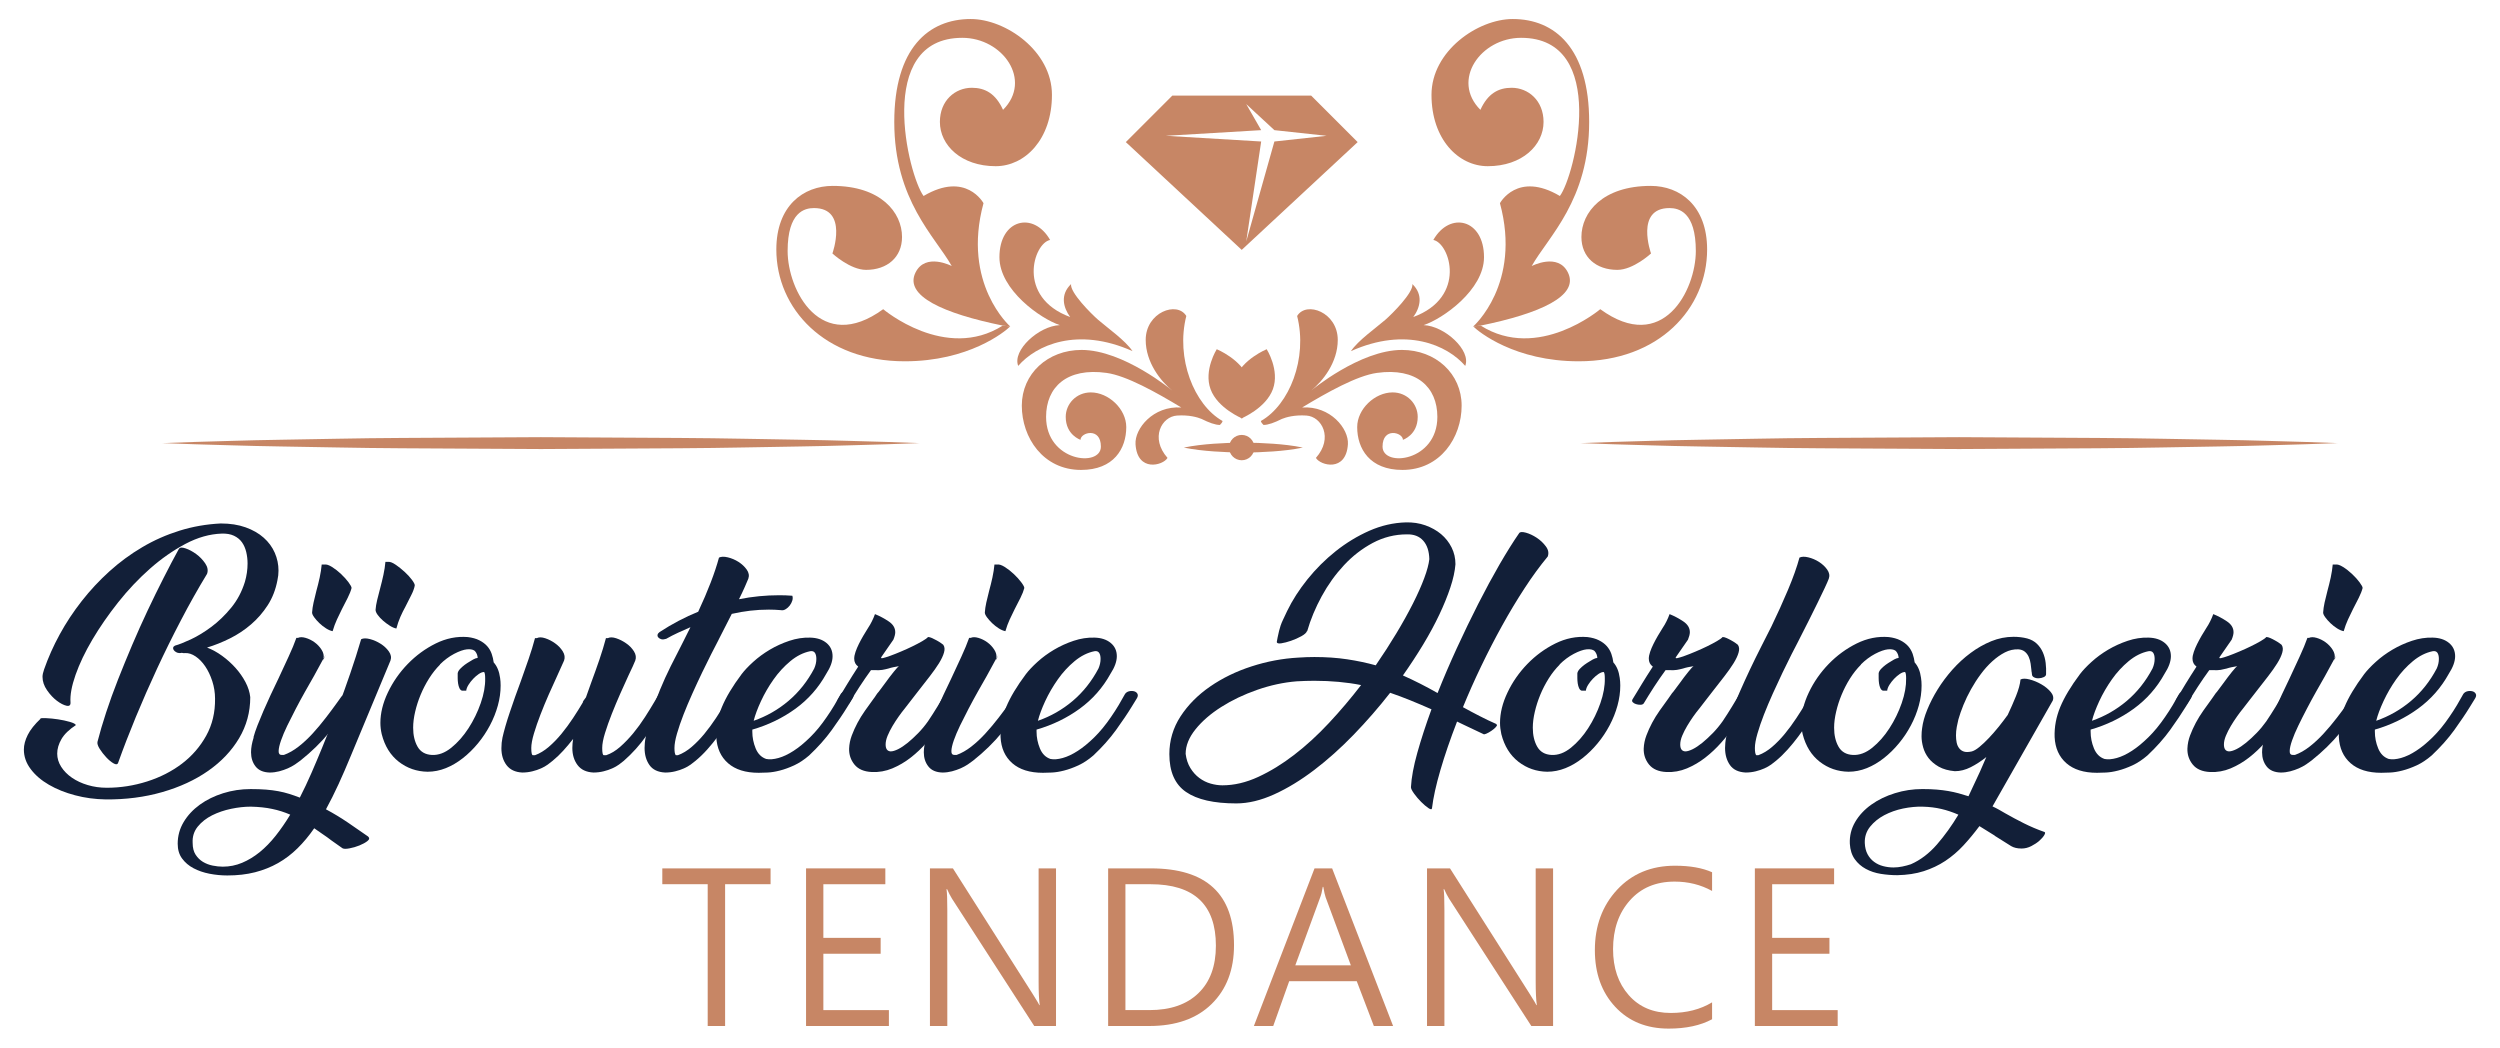 <?xml version="1.0" encoding="utf-8"?>
<!-- Generator: Adobe Illustrator 16.0.0, SVG Export Plug-In . SVG Version: 6.00 Build 0)  -->
<!DOCTYPE svg PUBLIC "-//W3C//DTD SVG 1.1//EN" "http://www.w3.org/Graphics/SVG/1.1/DTD/svg11.dtd">
<svg version="1.1" id="Calque_1" xmlns="http://www.w3.org/2000/svg" xmlns:xlink="http://www.w3.org/1999/xlink" x="0px" y="0px"
	 width="210px" height="88px" viewBox="0 0 210 88" enable-background="new 0 0 210 88" xml:space="preserve">
<g>
	<g>
		<g>
			<path fill="#121F38" d="M18.064,58.687c0-0.506-0.079-0.999-0.235-1.479c-0.157-0.476-0.355-0.89-0.594-1.241
				c-0.239-0.351-0.508-0.626-0.807-0.829c-0.298-0.2-0.59-0.295-0.873-0.28c-0.075,0.015-0.172,0.007-0.292-0.022
				c-0.045,0.015-0.104,0.022-0.179,0.022c-0.104,0-0.202-0.027-0.291-0.079c-0.09-0.05-0.157-0.112-0.202-0.18
				c-0.045-0.065-0.06-0.133-0.045-0.2c0.014-0.067,0.067-0.124,0.157-0.168c0.328-0.09,0.773-0.266,1.333-0.526
				c0.56-0.264,1.135-0.612,1.724-1.052c0.59-0.441,1.143-0.975,1.658-1.602c0.516-0.628,0.899-1.353,1.154-2.174
				c0.074-0.255,0.131-0.511,0.168-0.772c0.038-0.261,0.056-0.519,0.056-0.772c0-0.33-0.038-0.649-0.112-0.964
				c-0.075-0.313-0.195-0.586-0.358-0.816c-0.165-0.233-0.389-0.415-0.673-0.551c-0.283-0.134-0.626-0.193-1.03-0.179
				c-1.001,0.033-2.016,0.318-3.046,0.863c-1.03,0.546-2.023,1.24-2.979,2.083c-0.956,0.844-1.848,1.789-2.677,2.833
				c-0.828,1.047-1.548,2.088-2.161,3.124c-0.613,1.037-1.083,2.025-1.412,2.958c-0.328,0.933-0.47,1.706-0.425,2.318
				c0.015,0.237-0.098,0.332-0.336,0.28c-0.238-0.053-0.508-0.191-0.806-0.415c-0.299-0.226-0.575-0.517-0.828-0.885
				c-0.254-0.366-0.382-0.741-0.382-1.131c0-0.164,0.046-0.374,0.135-0.628c0.344-0.983,0.78-1.964,1.311-2.934
				c0.529-0.97,1.146-1.904,1.849-2.8c0.701-0.896,1.478-1.729,2.328-2.498c0.852-0.769,1.77-1.445,2.756-2.026
				c0.985-0.583,2.031-1.045,3.135-1.389c1.105-0.345,2.255-0.545,3.45-0.604h0.022c0.775,0,1.467,0.108,2.071,0.324
				c0.605,0.216,1.112,0.506,1.524,0.873c0.41,0.364,0.72,0.786,0.929,1.265c0.209,0.477,0.313,0.978,0.313,1.498
				c0,0.134-0.008,0.268-0.022,0.401c-0.016,0.135-0.038,0.271-0.067,0.404c-0.15,0.792-0.422,1.491-0.818,2.104
				c-0.395,0.612-0.862,1.148-1.399,1.609c-0.538,0.464-1.128,0.855-1.77,1.175c-0.643,0.32-1.284,0.578-1.926,0.771
				c0.433,0.164,0.855,0.396,1.266,0.695c0.41,0.297,0.784,0.634,1.12,1.006c0.336,0.374,0.616,0.774,0.841,1.198
				c0.223,0.425,0.358,0.847,0.403,1.265c0,1.253-0.314,2.403-0.941,3.458c-0.627,1.052-1.489,1.961-2.587,2.729
				c-1.097,0.769-2.385,1.364-3.864,1.79c-1.478,0.424-3.061,0.63-4.748,0.615c-0.896-0.015-1.755-0.128-2.576-0.348
				c-0.822-0.216-1.554-0.511-2.195-0.883C3.468,65.55,2.956,65.108,2.576,64.6c-0.381-0.506-0.571-1.052-0.571-1.634
				c0-0.388,0.108-0.8,0.325-1.233c0.216-0.432,0.579-0.888,1.085-1.366H3.371c0.029-0.042,0.198-0.058,0.504-0.042
				c0.306,0.012,0.639,0.046,0.997,0.099c0.358,0.055,0.691,0.124,0.997,0.214c0.307,0.089,0.474,0.179,0.504,0.27
				c-0.568,0.372-0.971,0.765-1.209,1.174c-0.239,0.412-0.358,0.818-0.358,1.223c0,0.387,0.111,0.756,0.335,1.108
				c0.224,0.35,0.526,0.657,0.907,0.918c0.38,0.26,0.821,0.466,1.321,0.614c0.5,0.15,1.034,0.226,1.602,0.226
				c1.15,0,2.277-0.176,3.382-0.527c1.104-0.35,2.083-0.851,2.934-1.498c0.851-0.649,1.531-1.436,2.038-2.354
				C17.833,60.872,18.079,59.838,18.064,58.687z M15.063,46.077c0.06-0.104,0.235-0.108,0.526-0.012
				c0.291,0.097,0.585,0.255,0.884,0.471c0.298,0.216,0.552,0.479,0.762,0.784c0.209,0.308,0.261,0.603,0.157,0.886
				c-0.761,1.253-1.494,2.552-2.194,3.898c-0.703,1.342-1.371,2.696-2.005,4.063c-0.634,1.366-1.228,2.718-1.781,4.055
				c-0.553,1.338-1.053,2.632-1.501,3.887c-0.06,0.119-0.187,0.124-0.38,0.01c-0.194-0.111-0.396-0.279-0.605-0.503
				c-0.209-0.224-0.393-0.459-0.549-0.705c-0.156-0.247-0.22-0.443-0.189-0.595c0.193-0.762,0.437-1.585,0.728-2.473
				c0.292-0.891,0.623-1.809,0.996-2.756c0.374-0.95,0.769-1.914,1.188-2.902c0.418-0.983,0.852-1.951,1.299-2.898
				c0.448-0.95,0.896-1.863,1.344-2.743c0.448-0.884,0.88-1.704,1.299-2.466H15.063z"/>
			<path fill="#121F38" d="M25.03,53.581c0.165-0.075,0.377-0.075,0.638,0c0.262,0.075,0.511,0.197,0.75,0.368
				c0.239,0.172,0.437,0.382,0.593,0.628c0.157,0.248,0.213,0.488,0.168,0.729l-0.806,1.479c-0.224,0.387-0.47,0.821-0.74,1.3
				c-0.268,0.477-0.53,0.958-0.783,1.444c-0.254,0.485-0.493,0.959-0.717,1.42c-0.224,0.465-0.4,0.879-0.526,1.245
				c-0.127,0.364-0.194,0.66-0.202,0.884c-0.008,0.226,0.078,0.338,0.258,0.338h0.179c0.417-0.15,0.833-0.386,1.244-0.707
				c0.41-0.32,0.806-0.69,1.188-1.108c0.38-0.418,0.746-0.854,1.096-1.311c0.352-0.454,0.676-0.893,0.975-1.31l0.336-0.471
				c0.06-0.075,0.156-0.117,0.291-0.122c0.134-0.007,0.258,0.005,0.37,0.043c0.112,0.039,0.197,0.099,0.256,0.181
				c0.061,0.081,0.046,0.174-0.044,0.28h0.023c-0.598,0.925-1.24,1.806-1.927,2.642c-0.687,0.835-1.493,1.624-2.419,2.358
				c-0.119,0.091-0.268,0.198-0.447,0.32c-0.179,0.121-0.381,0.229-0.605,0.329c-0.224,0.097-0.466,0.182-0.729,0.251
				c-0.261,0.067-0.526,0.102-0.795,0.102c-0.537-0.015-0.933-0.187-1.188-0.514c-0.253-0.322-0.38-0.722-0.38-1.19
				c0-0.372,0.075-0.789,0.224-1.252H21.29c0.075-0.283,0.187-0.616,0.336-0.998c0.149-0.382,0.317-0.786,0.503-1.22
				c0.187-0.432,0.388-0.881,0.605-1.345c0.217-0.463,0.437-0.925,0.661-1.388c0.298-0.644,0.582-1.256,0.851-1.836
				c0.27-0.583,0.486-1.106,0.65-1.569H25.03z M27.248,47.422c0.164-0.03,0.377,0.037,0.639,0.201
				c0.26,0.163,0.515,0.361,0.761,0.595c0.247,0.231,0.455,0.461,0.626,0.692c0.172,0.232,0.258,0.392,0.258,0.483
				c-0.06,0.238-0.168,0.513-0.326,0.828c-0.156,0.313-0.317,0.627-0.481,0.94c-0.149,0.297-0.291,0.593-0.425,0.885
				c-0.135,0.291-0.254,0.615-0.359,0.973c-0.165-0.03-0.347-0.106-0.548-0.232c-0.202-0.127-0.388-0.273-0.56-0.438
				c-0.172-0.166-0.318-0.329-0.437-0.493c-0.12-0.164-0.18-0.297-0.18-0.401c0.015-0.256,0.057-0.537,0.124-0.842
				c0.067-0.307,0.146-0.632,0.235-0.975c0.105-0.374,0.198-0.752,0.28-1.13c0.082-0.383,0.138-0.742,0.168-1.087H27.248z
				 M27.135,55.485l0.044-0.156c0.12-0.212,0.184-0.325,0.19-0.348C27.378,54.959,27.3,55.125,27.135,55.485z"/>
			<path fill="#121F38" d="M29.464,63.504c-0.343,0.836-0.687,1.626-1.03,2.374c-0.344,0.746-0.694,1.447-1.053,2.104
				c0.642,0.343,1.254,0.715,1.837,1.109c0.582,0.396,1.15,0.788,1.702,1.176c0.134,0.121,0.116,0.247-0.056,0.382
				c-0.172,0.133-0.396,0.258-0.672,0.369c-0.276,0.112-0.556,0.193-0.84,0.245c-0.283,0.053-0.478,0.05-0.582-0.01l-0.919-0.649
				c-0.253-0.196-0.503-0.375-0.75-0.539c-0.247-0.163-0.481-0.327-0.706-0.491c-0.433,0.626-0.9,1.187-1.4,1.68
				c-0.5,0.494-1.045,0.908-1.635,1.243c-0.59,0.334-1.235,0.592-1.938,0.773c-0.702,0.179-1.478,0.268-2.329,0.268
				c-0.508,0-1.008-0.05-1.501-0.146c-0.494-0.097-0.937-0.25-1.333-0.459c-0.395-0.208-0.717-0.481-0.963-0.818
				c-0.247-0.334-0.369-0.748-0.369-1.242c0-0.656,0.168-1.265,0.503-1.826c0.336-0.561,0.788-1.043,1.356-1.455
				c0.567-0.41,1.221-0.731,1.959-0.962c0.739-0.233,1.512-0.348,2.318-0.348c0.479,0,0.904,0.015,1.277,0.044
				c0.374,0.03,0.72,0.075,1.042,0.135c0.321,0.06,0.623,0.135,0.907,0.224c0.283,0.089,0.582,0.192,0.896,0.314
				c0.344-0.673,0.668-1.359,0.974-2.061c0.306-0.702,0.608-1.419,0.908-2.15c0.148-0.372,0.35-0.873,0.604-1.501
				c0.254-0.627,0.53-1.342,0.829-2.14c0.298-0.796,0.608-1.665,0.929-2.598c0.322-0.933,0.624-1.885,0.908-2.854
				c0.179-0.092,0.425-0.094,0.739-0.013c0.314,0.082,0.612,0.214,0.896,0.393c0.283,0.178,0.516,0.396,0.695,0.649
				c0.179,0.255,0.224,0.509,0.134,0.762L29.464,63.504z M18.713,72.8c0.568,0,1.109-0.109,1.624-0.325s1.008-0.517,1.478-0.895
				c0.471-0.383,0.918-0.842,1.344-1.38c0.426-0.538,0.833-1.129,1.221-1.769c-0.478-0.208-0.981-0.37-1.512-0.48
				c-0.529-0.115-1.132-0.177-1.803-0.192c-0.522,0-1.071,0.06-1.646,0.18c-0.575,0.119-1.109,0.302-1.602,0.547
				c-0.492,0.249-0.896,0.566-1.209,0.953c-0.313,0.39-0.455,0.843-0.425,1.367c0,0.401,0.082,0.731,0.246,0.984
				c0.165,0.255,0.37,0.456,0.615,0.605c0.247,0.148,0.52,0.255,0.818,0.314C18.162,72.77,18.445,72.8,18.713,72.8z M32.623,47.196
				c0.149-0.013,0.351,0.064,0.604,0.235c0.254,0.174,0.504,0.372,0.751,0.596c0.246,0.223,0.455,0.451,0.627,0.682
				c0.171,0.231,0.25,0.392,0.234,0.484c-0.044,0.235-0.145,0.511-0.302,0.815c-0.157,0.306-0.318,0.622-0.481,0.952
				c-0.15,0.268-0.292,0.556-0.426,0.86c-0.134,0.309-0.246,0.633-0.335,0.976c-0.165-0.03-0.348-0.107-0.549-0.235
				c-0.202-0.127-0.392-0.27-0.572-0.426c-0.178-0.155-0.328-0.316-0.447-0.48c-0.12-0.163-0.18-0.308-0.18-0.427
				c0.015-0.237,0.06-0.513,0.135-0.827c0.075-0.316,0.157-0.636,0.246-0.963c0.105-0.39,0.198-0.773,0.28-1.153
				c0.082-0.383,0.138-0.744,0.167-1.089H32.623z"/>
			<path fill="#121F38" d="M39.298,53.514c0.373,0.047,0.694,0.133,0.963,0.27c0.269,0.135,0.489,0.299,0.661,0.491
				c0.172,0.195,0.298,0.411,0.38,0.65c0.082,0.238,0.138,0.478,0.168,0.717c0.283,0.315,0.463,0.746,0.538,1.299
				c0.015,0.105,0.025,0.211,0.034,0.313c0.007,0.104,0.011,0.218,0.011,0.337c0,0.554-0.078,1.114-0.235,1.679
				c-0.157,0.568-0.377,1.122-0.661,1.657c-0.285,0.538-0.62,1.045-1.008,1.513c-0.389,0.471-0.811,0.885-1.266,1.243
				c-0.456,0.359-0.933,0.64-1.433,0.841c-0.501,0.2-1.012,0.302-1.534,0.302c-0.911-0.015-1.717-0.295-2.42-0.84
				c-0.701-0.547-1.179-1.317-1.433-2.32c-0.075-0.327-0.111-0.64-0.111-0.939c0-0.821,0.208-1.672,0.626-2.552
				c0.419-0.883,0.975-1.683,1.669-2.399c0.694-0.716,1.478-1.289,2.352-1.723C37.472,53.62,38.372,53.438,39.298,53.514z
				 M38.805,58.015c-0.09-0.026-0.16-0.1-0.213-0.211c-0.052-0.114-0.089-0.243-0.112-0.392c-0.022-0.151-0.034-0.301-0.034-0.449
				s0-0.285,0-0.404c0.015-0.119,0.082-0.24,0.202-0.37c0.12-0.125,0.25-0.239,0.392-0.347c0.142-0.104,0.284-0.195,0.426-0.277
				c0.142-0.085,0.235-0.139,0.28-0.168c0.134-0.075,0.261-0.12,0.381-0.135c-0.016-0.211-0.083-0.39-0.203-0.538
				c-0.12-0.148-0.35-0.211-0.693-0.181c-0.3,0.032-0.661,0.158-1.087,0.382c-0.425,0.226-0.826,0.523-1.199,0.897h0.023
				c-0.344,0.343-0.653,0.734-0.93,1.174c-0.277,0.441-0.512,0.897-0.706,1.366c-0.195,0.471-0.347,0.944-0.459,1.424
				c-0.112,0.479-0.168,0.925-0.168,1.344c0,0.626,0.123,1.156,0.37,1.59c0.246,0.432,0.646,0.665,1.199,0.695
				c0.552,0.029,1.097-0.172,1.634-0.605c0.538-0.435,1.019-0.979,1.445-1.636c0.425-0.657,0.769-1.364,1.03-2.114
				c0.262-0.757,0.386-1.447,0.371-2.073c0-0.299-0.031-0.479-0.09-0.539c-0.134,0-0.283,0.058-0.448,0.169
				c-0.165,0.111-0.321,0.248-0.47,0.404c-0.149,0.156-0.28,0.324-0.392,0.503c-0.112,0.18-0.176,0.342-0.191,0.491H38.805z"/>
			<path fill="#121F38" d="M51.057,53.603c0.18-0.089,0.415-0.085,0.706,0.012c0.29,0.098,0.57,0.238,0.839,0.428
				c0.269,0.186,0.485,0.408,0.65,0.669c0.164,0.264,0.202,0.521,0.111,0.774c-0.045,0.119-0.116,0.282-0.213,0.493
				c-0.097,0.208-0.213,0.456-0.347,0.739c-0.21,0.446-0.441,0.957-0.694,1.535c-0.254,0.573-0.493,1.144-0.717,1.711
				c-0.224,0.568-0.414,1.106-0.571,1.612c-0.157,0.509-0.235,0.926-0.235,1.255c0,0.404,0.044,0.605,0.134,0.605h0.202
				c0.403-0.134,0.795-0.37,1.176-0.707c0.381-0.334,0.746-0.717,1.098-1.141c0.35-0.425,0.679-0.878,0.986-1.357
				c0.306-0.476,0.585-0.933,0.839-1.364l0.336-0.582c0.075-0.121,0.187-0.193,0.336-0.224c0.149-0.032,0.287-0.027,0.415,0.01
				c0.126,0.038,0.22,0.109,0.279,0.214c0.061,0.104,0.046,0.23-0.044,0.38l-0.537,0.854c-0.463,0.746-0.967,1.507-1.512,2.283
				c-0.546,0.776-1.176,1.477-1.893,2.106c-0.104,0.089-0.24,0.193-0.403,0.313c-0.166,0.119-0.355,0.228-0.572,0.324
				c-0.216,0.098-0.459,0.179-0.728,0.246s-0.553,0.102-0.851,0.102c-0.598-0.03-1.042-0.238-1.333-0.628
				c-0.291-0.387-0.437-0.865-0.437-1.434c0-0.253,0.022-0.505,0.067-0.761c-0.269,0.345-0.546,0.672-0.829,0.984
				c-0.284,0.314-0.583,0.6-0.896,0.854c-0.105,0.089-0.239,0.193-0.403,0.313c-0.165,0.119-0.355,0.228-0.571,0.324
				c-0.217,0.098-0.459,0.179-0.729,0.246c-0.269,0.067-0.552,0.102-0.85,0.102c-0.583-0.03-1.02-0.236-1.311-0.614
				c-0.292-0.383-0.437-0.857-0.437-1.425c0-0.312,0.03-0.612,0.09-0.896c0.06-0.27,0.142-0.588,0.246-0.952s0.228-0.757,0.37-1.176
				c0.142-0.416,0.291-0.851,0.447-1.3c0.158-0.446,0.318-0.887,0.482-1.322c0.224-0.627,0.44-1.241,0.649-1.847
				c0.209-0.603,0.388-1.19,0.538-1.759h0.157c0.179-0.089,0.414-0.085,0.706,0.012c0.291,0.098,0.567,0.238,0.829,0.428
				c0.261,0.186,0.474,0.408,0.639,0.669c0.164,0.264,0.201,0.521,0.112,0.774l-0.605,1.345c-0.209,0.447-0.437,0.948-0.683,1.51
				c-0.246,0.561-0.478,1.121-0.694,1.682c-0.217,0.561-0.4,1.089-0.549,1.59c-0.149,0.499-0.224,0.907-0.224,1.22
				c0,0.404,0.044,0.605,0.135,0.605h0.178c0.403-0.148,0.791-0.384,1.165-0.707c0.373-0.32,0.728-0.687,1.064-1.097
				c0.336-0.409,0.657-0.848,0.963-1.309c0.307-0.465,0.586-0.91,0.841-1.345h-0.023c0.03-0.074,0.071-0.142,0.124-0.203
				c0.052-0.06,0.101-0.127,0.146-0.2c0.074-0.21,0.149-0.418,0.223-0.628c0.076-0.209,0.149-0.417,0.224-0.628
				c0.239-0.643,0.467-1.28,0.683-1.912c0.216-0.638,0.4-1.237,0.549-1.806H51.057z"/>
			<path fill="#121F38" d="M55.901,53.67c-0.133,0.046-0.251,0.054-0.355,0.024c-0.104-0.032-0.186-0.08-0.245-0.146
				c-0.06-0.067-0.081-0.142-0.066-0.226c0.015-0.082,0.074-0.159,0.178-0.236c1.053-0.684,2.131-1.252,3.236-1.7
				c0.821-1.762,1.403-3.277,1.746-4.547c0.18-0.089,0.426-0.097,0.74-0.022s0.613,0.201,0.896,0.38
				c0.283,0.182,0.515,0.397,0.694,0.649c0.179,0.255,0.224,0.509,0.135,0.764c-0.06,0.148-0.158,0.378-0.292,0.683
				c-0.134,0.306-0.299,0.652-0.493,1.042c1.12-0.226,2.248-0.335,3.382-0.335c0.149,0,0.333,0.002,0.549,0.01
				c0.216,0.007,0.399,0.021,0.549,0.032c0.044,0.121,0.044,0.255,0,0.404c-0.046,0.148-0.116,0.287-0.213,0.414
				c-0.097,0.126-0.212,0.233-0.347,0.313c-0.135,0.085-0.269,0.108-0.403,0.079c-0.179-0.015-0.351-0.024-0.515-0.034
				c-0.164-0.008-0.329-0.01-0.493-0.01c-0.523,0-1.041,0.029-1.557,0.089c-0.515,0.062-1.034,0.148-1.557,0.268l-1.052,2.063
				l-0.135,0.269c-0.134,0.252-0.317,0.607-0.548,1.063c-0.232,0.454-0.482,0.962-0.751,1.522c-0.269,0.561-0.542,1.146-0.817,1.759
				c-0.277,0.613-0.526,1.205-0.751,1.781c-0.223,0.572-0.406,1.108-0.548,1.6c-0.143,0.493-0.213,0.897-0.213,1.21
				c0,0.33,0.037,0.531,0.112,0.605h0.179c0.403-0.148,0.792-0.384,1.165-0.707c0.373-0.32,0.728-0.687,1.064-1.097
				c0.335-0.409,0.657-0.848,0.963-1.309c0.306-0.465,0.585-0.91,0.839-1.345h-0.021c0.074-0.118,0.149-0.235,0.223-0.348
				c0.075-0.111,0.148-0.228,0.225-0.347c0.044-0.075,0.13-0.117,0.257-0.124s0.25,0.013,0.37,0.057
				c0.12,0.045,0.216,0.104,0.291,0.179c0.074,0.075,0.09,0.164,0.045,0.269l-0.56,0.919c-0.225,0.358-0.459,0.732-0.706,1.119
				c-0.247,0.39-0.512,0.773-0.795,1.153c-0.284,0.383-0.583,0.747-0.896,1.099c-0.313,0.35-0.642,0.668-0.986,0.953
				c-0.105,0.089-0.239,0.193-0.403,0.313c-0.165,0.119-0.355,0.228-0.572,0.324c-0.217,0.098-0.458,0.179-0.727,0.246
				c-0.267,0.067-0.55,0.102-0.845,0.102c-0.607-0.03-1.047-0.238-1.322-0.628c-0.272-0.387-0.41-0.865-0.41-1.434
				c0-0.119,0.007-0.26,0.021-0.426c0.015-0.164,0.038-0.313,0.067-0.447c0.104-0.672,0.262-1.345,0.477-2.016
				c0.215-0.673,0.459-1.34,0.733-2.004c0.273-0.665,0.574-1.328,0.9-1.981c0.326-0.658,0.661-1.315,1.004-1.973l0.65-1.3
				c-0.344,0.148-0.687,0.303-1.03,0.459c-0.343,0.158-0.684,0.332-1.024,0.526H55.901z"/>
			<path fill="#121F38" d="M69.4,56.606c-0.643,1.162-1.5,2.138-2.576,2.922c-1.076,0.782-2.285,1.37-3.629,1.758v0.179
				c0,0.479,0.094,0.944,0.28,1.401c0.187,0.454,0.481,0.749,0.884,0.886c0.284,0.059,0.627,0.031,1.031-0.08
				c0.403-0.112,0.829-0.314,1.276-0.605c0.449-0.289,0.911-0.671,1.389-1.143c0.479-0.469,0.941-1.035,1.389-1.692
				c0.238-0.342,0.455-0.679,0.65-1.006c0.193-0.328,0.373-0.644,0.536-0.94c0.091-0.121,0.21-0.193,0.359-0.224
				c0.148-0.032,0.286-0.027,0.415,0.01c0.127,0.038,0.215,0.109,0.268,0.214s0.035,0.23-0.056,0.38l-0.427,0.693
				c-0.357,0.584-0.799,1.235-1.32,1.962c-0.522,0.723-1.158,1.438-1.904,2.139c-0.418,0.359-0.836,0.635-1.254,0.829
				c-0.419,0.192-0.818,0.339-1.199,0.436c-0.38,0.1-0.728,0.154-1.041,0.169c-0.314,0.015-0.561,0.021-0.739,0.021
				c-1.106,0-1.965-0.27-2.576-0.806c-0.613-0.537-0.941-1.27-0.986-2.194c-0.03-0.852,0.126-1.692,0.47-2.521
				c0.344-0.828,0.896-1.75,1.657-2.766c0.239-0.314,0.563-0.659,0.975-1.031c0.411-0.374,0.874-0.713,1.389-1.02
				c0.515-0.305,1.064-0.555,1.646-0.749c0.583-0.195,1.166-0.285,1.748-0.268c0.568,0.013,1.023,0.163,1.367,0.446
				c0.342,0.283,0.515,0.657,0.515,1.118C69.938,55.56,69.759,56.054,69.4,56.606z M68.057,54.701
				c-0.582,0.119-1.139,0.398-1.669,0.838c-0.53,0.441-1,0.952-1.411,1.536c-0.412,0.582-0.762,1.188-1.053,1.815
				s-0.496,1.178-0.616,1.656c1.075-0.375,2.05-0.93,2.923-1.669c0.875-0.739,1.594-1.646,2.162-2.721
				c0.119-0.268,0.18-0.539,0.18-0.807c0-0.226-0.042-0.396-0.124-0.516C68.367,54.716,68.236,54.672,68.057,54.701z"/>
			<path fill="#121F38" d="M78.92,61.016c-0.314,0.449-0.676,0.905-1.087,1.366c-0.411,0.465-0.855,0.883-1.333,1.255
				c-0.479,0.375-0.992,0.675-1.545,0.908c-0.554,0.23-1.128,0.333-1.725,0.304c-0.658-0.03-1.143-0.241-1.457-0.628
				c-0.313-0.39-0.463-0.836-0.447-1.345c0.014-0.374,0.09-0.739,0.224-1.097c0.136-0.359,0.294-0.714,0.481-1.063
				c0.186-0.352,0.4-0.694,0.638-1.032c0.239-0.335,0.479-0.666,0.717-0.997c0.062-0.074,0.128-0.171,0.202-0.29
				s0.15-0.216,0.225-0.292l0.515-0.692c0.271-0.374,0.515-0.699,0.74-0.975c0.224-0.278,0.373-0.439,0.446-0.48
				c-0.178,0.029-0.338,0.059-0.48,0.089c-0.143,0.029-0.279,0.067-0.414,0.111c-0.164,0.045-0.333,0.081-0.506,0.112
				c-0.17,0.029-0.397,0.036-0.682,0.021h-0.27c-0.328,0.449-0.648,0.915-0.963,1.398c-0.313,0.486-0.604,0.952-0.873,1.401
				c-0.061,0.075-0.154,0.111-0.281,0.111c-0.126,0-0.249-0.017-0.369-0.056c-0.119-0.038-0.211-0.093-0.279-0.167
				c-0.067-0.074-0.063-0.166,0.01-0.271c0.121-0.193,0.248-0.401,0.383-0.625c0.135-0.226,0.26-0.435,0.381-0.63
				c0.133-0.223,0.279-0.458,0.436-0.704c0.158-0.245,0.317-0.496,0.482-0.752c-0.225-0.164-0.336-0.386-0.336-0.669
				c0-0.166,0.037-0.354,0.111-0.57c0.076-0.219,0.168-0.439,0.28-0.663c0.111-0.224,0.235-0.451,0.37-0.685
				c0.135-0.23,0.268-0.451,0.402-0.659c0.119-0.179,0.229-0.365,0.324-0.561c0.098-0.194,0.184-0.395,0.258-0.603
				c0.404,0.163,0.788,0.367,1.154,0.614c0.367,0.246,0.549,0.549,0.549,0.908c0,0.163-0.053,0.372-0.157,0.625l-1.009,1.456
				c-0.059,0.092-0.018,0.121,0.125,0.092c0.141-0.032,0.347-0.094,0.614-0.19c0.27-0.098,0.572-0.216,0.908-0.36
				c0.336-0.139,0.655-0.287,0.962-0.436c0.307-0.15,0.583-0.293,0.83-0.438c0.246-0.141,0.406-0.258,0.48-0.347
				c0.092,0,0.201,0.029,0.337,0.089c0.134,0.06,0.269,0.127,0.403,0.204c0.133,0.073,0.254,0.148,0.357,0.222
				c0.105,0.075,0.166,0.119,0.181,0.135c0.119,0.166,0.142,0.38,0.066,0.649c-0.074,0.271-0.218,0.57-0.425,0.908
				c-0.209,0.335-0.469,0.701-0.774,1.096c-0.306,0.397-0.623,0.804-0.951,1.221c-0.192,0.256-0.389,0.506-0.583,0.751
				c-0.193,0.246-0.388,0.499-0.582,0.752c-0.148,0.179-0.313,0.395-0.492,0.649c-0.18,0.254-0.352,0.519-0.516,0.794
				c-0.164,0.277-0.301,0.549-0.414,0.818c-0.113,0.269-0.168,0.514-0.168,0.74c0,0.372,0.143,0.566,0.426,0.58
				c0.164,0,0.373-0.063,0.627-0.188c0.254-0.127,0.523-0.309,0.806-0.538c0.284-0.231,0.573-0.501,0.874-0.807
				c0.299-0.305,0.576-0.641,0.828-0.997c0.27-0.402,0.535-0.815,0.795-1.243c0.262-0.426,0.476-0.78,0.639-1.063
				c0.06-0.075,0.154-0.117,0.281-0.124c0.126-0.007,0.248,0.013,0.369,0.057c0.119,0.045,0.216,0.104,0.291,0.179
				c0.075,0.075,0.083,0.164,0.021,0.269c-0.102,0.166-0.203,0.331-0.3,0.503c-0.098,0.174-0.199,0.343-0.303,0.506
				c-0.136,0.238-0.27,0.469-0.403,0.692C79.209,60.592,79.068,60.81,78.92,61.016z"/>
			<path fill="#121F38" d="M81.54,53.581c0.164-0.075,0.377-0.075,0.639,0c0.26,0.075,0.512,0.197,0.75,0.368
				c0.237,0.172,0.437,0.382,0.592,0.628c0.158,0.248,0.215,0.488,0.17,0.729l-0.806,1.479c-0.225,0.387-0.471,0.821-0.74,1.3
				c-0.268,0.477-0.53,0.958-0.784,1.444c-0.254,0.485-0.493,0.959-0.717,1.42c-0.222,0.465-0.4,0.879-0.526,1.245
				c-0.126,0.364-0.193,0.66-0.201,0.884c-0.009,0.226,0.078,0.338,0.258,0.338h0.177c0.42-0.15,0.834-0.386,1.244-0.707
				c0.411-0.32,0.807-0.69,1.188-1.108c0.382-0.418,0.746-0.854,1.099-1.311c0.35-0.454,0.675-0.893,0.975-1.31l0.337-0.471
				c0.058-0.075,0.156-0.117,0.289-0.122c0.135-0.007,0.259,0.005,0.37,0.043c0.111,0.039,0.197,0.099,0.257,0.181
				c0.061,0.081,0.046,0.174-0.043,0.28h0.021c-0.597,0.925-1.238,1.806-1.926,2.642c-0.687,0.835-1.494,1.624-2.42,2.358
				c-0.119,0.091-0.268,0.198-0.445,0.32c-0.181,0.121-0.383,0.229-0.605,0.329c-0.225,0.097-0.469,0.182-0.729,0.251
				c-0.262,0.067-0.525,0.102-0.795,0.102c-0.538-0.015-0.934-0.187-1.187-0.514c-0.255-0.322-0.382-0.722-0.382-1.19
				c0-0.372,0.076-0.789,0.225-1.252h-0.023c0.075-0.283,0.186-0.616,0.337-0.998c0.149-0.382,0.315-0.786,0.505-1.22
				c0.185-0.432,0.387-0.881,0.604-1.345c0.217-0.463,0.437-0.925,0.661-1.388c0.297-0.644,0.582-1.256,0.851-1.836
				c0.269-0.583,0.484-1.106,0.648-1.569H81.54z M83.757,47.422c0.164-0.03,0.377,0.037,0.64,0.201
				c0.261,0.163,0.514,0.361,0.761,0.595c0.246,0.231,0.456,0.461,0.627,0.692c0.173,0.232,0.258,0.392,0.258,0.483
				c-0.061,0.238-0.168,0.513-0.325,0.828c-0.157,0.313-0.317,0.627-0.481,0.94c-0.149,0.297-0.29,0.593-0.426,0.885
				c-0.134,0.291-0.254,0.615-0.357,0.973c-0.166-0.03-0.348-0.106-0.551-0.232c-0.2-0.127-0.386-0.273-0.559-0.438
				c-0.171-0.166-0.316-0.329-0.437-0.493c-0.119-0.164-0.181-0.297-0.181-0.401c0.016-0.256,0.057-0.537,0.124-0.842
				c0.067-0.307,0.146-0.632,0.236-0.975c0.104-0.374,0.196-0.752,0.279-1.13c0.083-0.383,0.138-0.742,0.169-1.087H83.757z
				 M83.646,55.485l0.045-0.156c0.119-0.212,0.182-0.325,0.19-0.348C83.889,54.959,83.81,55.125,83.646,55.485z"/>
			<path fill="#121F38" d="M93.275,56.606c-0.641,1.162-1.5,2.138-2.575,2.922c-1.073,0.782-2.285,1.37-3.629,1.758v0.179
				c0,0.479,0.094,0.944,0.281,1.401c0.187,0.454,0.481,0.749,0.885,0.886c0.283,0.059,0.627,0.031,1.029-0.08
				c0.403-0.112,0.829-0.314,1.277-0.605c0.448-0.289,0.91-0.671,1.39-1.143c0.476-0.469,0.939-1.035,1.389-1.692
				c0.236-0.342,0.453-0.679,0.648-1.006c0.194-0.328,0.373-0.644,0.537-0.94c0.09-0.121,0.209-0.193,0.358-0.224
				c0.148-0.032,0.288-0.027,0.415,0.01c0.127,0.038,0.216,0.109,0.268,0.214c0.053,0.104,0.035,0.23-0.056,0.38l-0.425,0.693
				c-0.357,0.584-0.799,1.235-1.321,1.962c-0.523,0.723-1.158,1.438-1.905,2.139c-0.416,0.359-0.835,0.635-1.253,0.829
				c-0.418,0.192-0.817,0.339-1.2,0.436c-0.38,0.1-0.728,0.154-1.041,0.169c-0.313,0.015-0.56,0.021-0.739,0.021
				c-1.104,0-1.963-0.27-2.576-0.806c-0.612-0.537-0.938-1.27-0.985-2.194c-0.028-0.852,0.129-1.692,0.472-2.521
				s0.896-1.75,1.656-2.766c0.239-0.314,0.564-0.659,0.975-1.031c0.411-0.374,0.873-0.713,1.39-1.02
				c0.516-0.305,1.063-0.555,1.646-0.749c0.582-0.195,1.164-0.285,1.748-0.268c0.565,0.013,1.021,0.163,1.365,0.446
				s0.515,0.657,0.515,1.118C93.813,55.56,93.635,56.054,93.275,56.606z M91.934,54.701c-0.584,0.119-1.139,0.398-1.67,0.838
				c-0.531,0.441-1.001,0.952-1.411,1.536c-0.41,0.582-0.761,1.188-1.054,1.815c-0.289,0.628-0.495,1.178-0.614,1.656
				c1.074-0.375,2.048-0.93,2.924-1.669c0.872-0.739,1.592-1.646,2.161-2.721c0.118-0.268,0.178-0.539,0.178-0.807
				c0-0.226-0.04-0.396-0.124-0.516C92.242,54.716,92.111,54.672,91.934,54.701z"/>
			<path fill="#121F38" d="M127.614,44.778c0.075-0.104,0.262-0.114,0.561-0.033c0.298,0.083,0.599,0.224,0.906,0.425
				c0.306,0.203,0.563,0.444,0.772,0.729c0.211,0.282,0.261,0.567,0.156,0.851c-0.655,0.791-1.306,1.679-1.947,2.666
				c-0.643,0.985-1.271,2.028-1.882,3.135c-0.612,1.105-1.199,2.24-1.758,3.406c-0.56,1.162-1.071,2.313-1.534,3.446
				c0.463,0.256,0.925,0.501,1.389,0.739c0.462,0.241,0.933,0.465,1.41,0.673h-0.045c0.104,0.029,0.132,0.087,0.079,0.168
				c-0.053,0.082-0.139,0.171-0.258,0.268c-0.12,0.1-0.258,0.191-0.415,0.281c-0.156,0.089-0.288,0.143-0.391,0.156l-1.702-0.806
				l-0.562-0.27c-0.566,1.464-1.034,2.823-1.399,4.078c-0.366,1.252-0.603,2.321-0.706,3.202c-0.014,0.119-0.115,0.114-0.302-0.012
				c-0.187-0.127-0.39-0.299-0.605-0.515c-0.217-0.216-0.415-0.448-0.592-0.693c-0.18-0.249-0.269-0.43-0.269-0.549
				c0.043-0.809,0.222-1.771,0.536-2.89c0.313-1.121,0.71-2.337,1.188-3.651c-0.612-0.27-1.202-0.521-1.769-0.751
				c-0.568-0.23-1.136-0.443-1.702-0.637c-0.956,1.225-1.977,2.396-3.059,3.517c-1.083,1.118-2.187,2.108-3.315,2.966
				c-1.128,0.858-2.25,1.544-3.37,2.051s-2.18,0.76-3.181,0.76c-1.882,0-3.288-0.32-4.222-0.962c-0.936-0.644-1.4-1.702-1.4-3.18
				c0-1.148,0.314-2.208,0.94-3.17c0.627-0.962,1.456-1.798,2.487-2.508c1.029-0.709,2.19-1.275,3.481-1.691
				c1.292-0.419,2.603-0.665,3.933-0.738c0.223-0.018,0.451-0.028,0.682-0.036c0.232-0.007,0.451-0.012,0.66-0.012
				c0.986,0,1.9,0.063,2.745,0.19c0.843,0.127,1.646,0.295,2.408,0.507c0.627-0.911,1.205-1.808,1.734-2.688
				c0.531-0.881,0.993-1.715,1.39-2.499c0.396-0.782,0.713-1.497,0.952-2.14c0.239-0.64,0.379-1.171,0.426-1.59
				c-0.017-0.672-0.187-1.19-0.516-1.557c-0.328-0.366-0.784-0.541-1.366-0.526c-1.016,0-1.97,0.241-2.867,0.717
				c-0.896,0.479-1.701,1.101-2.418,1.872c-0.718,0.769-1.341,1.638-1.871,2.606c-0.531,0.974-0.937,1.95-1.221,2.935h-0.021
				c-0.045,0.136-0.204,0.278-0.471,0.427c-0.271,0.148-0.558,0.277-0.864,0.382c-0.304,0.104-0.581,0.177-0.827,0.214
				c-0.247,0.036-0.37-0.006-0.37-0.124l0.065-0.357c0.047-0.226,0.088-0.411,0.125-0.563c0.037-0.146,0.081-0.303,0.134-0.459
				c0.054-0.155,0.124-0.327,0.215-0.513c0.09-0.187,0.2-0.425,0.334-0.707c0.434-0.896,1.002-1.78,1.702-2.653
				c0.703-0.873,1.493-1.663,2.375-2.364c0.881-0.699,1.822-1.272,2.822-1.714c0.999-0.439,2.022-0.675,3.067-0.705
				c0.584-0.014,1.129,0.067,1.637,0.246c0.507,0.182,0.948,0.427,1.322,0.739c0.373,0.315,0.668,0.688,0.884,1.121
				c0.217,0.432,0.325,0.902,0.325,1.411c-0.046,0.583-0.187,1.23-0.427,1.949c-0.238,0.717-0.547,1.477-0.928,2.282
				c-0.382,0.808-0.834,1.644-1.356,2.51c-0.523,0.866-1.091,1.731-1.702,2.6c0.971,0.431,1.941,0.925,2.912,1.478
				c0.492-1.239,1.034-2.502,1.623-3.784c0.59-1.284,1.188-2.52,1.792-3.708c0.605-1.188,1.202-2.292,1.791-3.313
				C126.559,46.388,127.105,45.509,127.614,44.778z M102.682,65.967c0.981,0,1.984-0.233,3.007-0.705
				c1.021-0.471,2.031-1.089,3.029-1.86c0.999-0.769,1.972-1.659,2.919-2.676c0.948-1.015,1.846-2.076,2.695-3.18
				c-0.61-0.122-1.237-0.209-1.88-0.269c-0.641-0.059-1.326-0.091-2.057-0.091c-0.253,0-0.499,0.005-0.737,0.012
				c-0.24,0.008-0.484,0.021-0.738,0.033c-1.104,0.089-2.211,0.329-3.322,0.717c-1.11,0.389-2.111,0.865-3.008,1.436
				c-0.894,0.566-1.617,1.192-2.169,1.88c-0.552,0.687-0.827,1.374-0.827,2.061c0.06,0.465,0.194,0.861,0.403,1.199
				c0.207,0.335,0.457,0.612,0.748,0.828c0.29,0.216,0.607,0.374,0.951,0.471C102.039,65.919,102.367,65.967,102.682,65.967z"/>
			<path fill="#121F38" d="M133.347,53.514c0.374,0.047,0.694,0.133,0.963,0.27c0.271,0.135,0.488,0.299,0.661,0.491
				c0.171,0.195,0.298,0.411,0.382,0.65c0.082,0.238,0.139,0.478,0.168,0.717c0.283,0.315,0.463,0.746,0.536,1.299
				c0.016,0.105,0.027,0.211,0.034,0.313c0.008,0.104,0.012,0.218,0.012,0.337c0,0.554-0.079,1.114-0.235,1.679
				c-0.156,0.568-0.376,1.122-0.66,1.657c-0.284,0.538-0.62,1.045-1.009,1.513c-0.388,0.471-0.81,0.885-1.265,1.243
				c-0.456,0.359-0.934,0.64-1.434,0.841c-0.501,0.2-1.012,0.302-1.534,0.302c-0.911-0.015-1.719-0.295-2.42-0.84
				c-0.701-0.547-1.179-1.317-1.435-2.32c-0.072-0.327-0.11-0.64-0.11-0.939c0-0.821,0.207-1.672,0.627-2.552
				c0.417-0.883,0.975-1.683,1.668-2.399c0.694-0.716,1.479-1.289,2.352-1.723C131.521,53.62,132.421,53.438,133.347,53.514z
				 M132.854,58.015c-0.089-0.026-0.159-0.1-0.212-0.211c-0.052-0.114-0.089-0.243-0.112-0.392
				c-0.022-0.151-0.033-0.301-0.033-0.449s0-0.285,0-0.404c0.016-0.119,0.083-0.24,0.201-0.37c0.12-0.125,0.25-0.239,0.393-0.347
				c0.143-0.104,0.284-0.195,0.425-0.277c0.142-0.085,0.235-0.139,0.28-0.168c0.136-0.075,0.263-0.12,0.381-0.135
				c-0.015-0.211-0.082-0.39-0.202-0.538c-0.119-0.148-0.349-0.211-0.692-0.181c-0.3,0.032-0.662,0.158-1.088,0.382
				c-0.426,0.226-0.824,0.523-1.198,0.897h0.023c-0.344,0.343-0.655,0.734-0.931,1.174c-0.276,0.441-0.512,0.897-0.705,1.366
				c-0.193,0.471-0.347,0.944-0.458,1.424c-0.113,0.479-0.17,0.925-0.17,1.344c0,0.626,0.123,1.156,0.37,1.59
				c0.246,0.432,0.646,0.665,1.197,0.695c0.555,0.029,1.1-0.172,1.637-0.605c0.537-0.435,1.02-0.979,1.444-1.636
				s0.769-1.364,1.03-2.114c0.263-0.757,0.384-1.447,0.37-2.073c0-0.299-0.029-0.479-0.09-0.539c-0.134,0-0.283,0.058-0.447,0.169
				c-0.165,0.111-0.322,0.248-0.472,0.404c-0.148,0.156-0.28,0.324-0.392,0.503c-0.111,0.18-0.176,0.342-0.189,0.491H132.854z"/>
			<path fill="#121F38" d="M145.665,61.016c-0.313,0.449-0.674,0.905-1.085,1.366c-0.411,0.465-0.856,0.883-1.334,1.255
				c-0.479,0.375-0.992,0.675-1.545,0.908c-0.554,0.23-1.127,0.333-1.725,0.304c-0.657-0.03-1.141-0.241-1.457-0.628
				c-0.313-0.39-0.462-0.836-0.447-1.345c0.015-0.374,0.091-0.739,0.225-1.097c0.135-0.359,0.294-0.714,0.481-1.063
				c0.187-0.352,0.4-0.694,0.638-1.032c0.238-0.335,0.478-0.666,0.717-0.997c0.061-0.074,0.128-0.171,0.201-0.29
				c0.075-0.119,0.151-0.216,0.225-0.292l0.517-0.692c0.269-0.374,0.513-0.699,0.738-0.975c0.224-0.278,0.373-0.439,0.448-0.48
				c-0.181,0.029-0.34,0.059-0.483,0.089c-0.142,0.029-0.278,0.067-0.414,0.111c-0.163,0.045-0.332,0.081-0.504,0.112
				c-0.172,0.029-0.398,0.036-0.683,0.021h-0.269c-0.327,0.449-0.649,0.915-0.964,1.398c-0.313,0.486-0.604,0.952-0.873,1.401
				c-0.06,0.075-0.153,0.111-0.28,0.111s-0.249-0.017-0.369-0.056c-0.12-0.038-0.212-0.093-0.28-0.167
				c-0.067-0.074-0.062-0.166,0.011-0.271c0.12-0.193,0.247-0.401,0.382-0.625c0.135-0.226,0.261-0.435,0.381-0.63
				c0.135-0.223,0.278-0.458,0.436-0.704c0.158-0.245,0.319-0.496,0.484-0.752c-0.226-0.164-0.337-0.386-0.337-0.669
				c0-0.166,0.037-0.354,0.111-0.57c0.074-0.219,0.168-0.439,0.28-0.663c0.11-0.224,0.234-0.451,0.369-0.685
				c0.135-0.23,0.269-0.451,0.402-0.659c0.12-0.179,0.229-0.365,0.325-0.561c0.097-0.194,0.184-0.395,0.258-0.603
				c0.402,0.163,0.787,0.367,1.154,0.614c0.366,0.246,0.549,0.549,0.549,0.908c0,0.163-0.054,0.372-0.157,0.625l-1.009,1.456
				c-0.06,0.092-0.019,0.121,0.124,0.092c0.142-0.032,0.347-0.094,0.614-0.19c0.271-0.098,0.572-0.216,0.909-0.36
				c0.335-0.139,0.657-0.287,0.963-0.436c0.306-0.15,0.581-0.293,0.828-0.438c0.246-0.141,0.407-0.258,0.48-0.347
				c0.092,0,0.202,0.029,0.339,0.089c0.133,0.06,0.269,0.127,0.402,0.204c0.134,0.073,0.254,0.148,0.357,0.222
				c0.105,0.075,0.165,0.119,0.179,0.135c0.12,0.166,0.144,0.38,0.067,0.649c-0.073,0.271-0.217,0.57-0.425,0.908
				c-0.208,0.335-0.467,0.701-0.773,1.096c-0.306,0.397-0.623,0.804-0.952,1.221c-0.193,0.256-0.388,0.506-0.582,0.751
				c-0.194,0.246-0.389,0.499-0.581,0.752c-0.151,0.179-0.314,0.395-0.495,0.649c-0.177,0.254-0.349,0.519-0.514,0.794
				c-0.165,0.277-0.302,0.549-0.414,0.818c-0.113,0.269-0.167,0.514-0.167,0.74c0,0.372,0.141,0.566,0.425,0.58
				c0.164,0,0.373-0.063,0.627-0.188c0.254-0.127,0.522-0.309,0.807-0.538c0.282-0.231,0.573-0.501,0.873-0.807
				c0.298-0.305,0.575-0.641,0.827-0.997c0.271-0.402,0.535-0.815,0.795-1.243c0.263-0.426,0.477-0.78,0.639-1.063
				c0.06-0.075,0.154-0.117,0.281-0.124c0.128-0.007,0.249,0.013,0.37,0.057c0.118,0.045,0.217,0.104,0.29,0.179
				c0.075,0.075,0.083,0.164,0.023,0.269c-0.104,0.166-0.206,0.331-0.303,0.503c-0.097,0.174-0.198,0.343-0.302,0.506
				c-0.137,0.238-0.271,0.469-0.403,0.692C145.956,60.592,145.815,60.81,145.665,61.016z"/>
			<path fill="#121F38" d="M151.041,53.896c-0.136,0.252-0.317,0.607-0.549,1.063c-0.23,0.454-0.481,0.962-0.749,1.522
				c-0.269,0.561-0.542,1.146-0.818,1.759c-0.275,0.613-0.527,1.205-0.751,1.781c-0.223,0.572-0.407,1.108-0.548,1.6
				c-0.143,0.493-0.215,0.897-0.215,1.21c0,0.33,0.039,0.531,0.113,0.605h0.18c0.403-0.148,0.79-0.384,1.164-0.707
				c0.373-0.32,0.728-0.687,1.064-1.097c0.337-0.409,0.656-0.848,0.962-1.309c0.308-0.465,0.587-0.91,0.842-1.345h-0.023
				c0.075-0.118,0.149-0.235,0.226-0.348c0.074-0.111,0.147-0.228,0.223-0.347c0.045-0.075,0.131-0.117,0.259-0.124
				c0.126-0.007,0.248,0.013,0.368,0.057c0.119,0.045,0.216,0.104,0.291,0.179c0.076,0.075,0.089,0.164,0.046,0.269l-0.562,0.919
				c-0.222,0.358-0.459,0.732-0.703,1.119c-0.247,0.39-0.515,0.773-0.796,1.153c-0.284,0.383-0.583,0.747-0.897,1.099
				c-0.313,0.35-0.641,0.668-0.984,0.953c-0.105,0.089-0.24,0.193-0.403,0.313c-0.165,0.119-0.355,0.228-0.57,0.324
				c-0.217,0.098-0.459,0.179-0.727,0.246c-0.27,0.067-0.55,0.102-0.848,0.102c-0.605-0.03-1.046-0.238-1.32-0.628
				c-0.272-0.387-0.411-0.865-0.411-1.434c0-0.119,0.009-0.26,0.022-0.426c0.016-0.164,0.038-0.313,0.067-0.447
				c0.206-1.285,0.588-2.562,1.142-3.829c0.557-1.27,1.153-2.532,1.793-3.787l0.873-1.724c0.493-1.018,0.955-2.039,1.389-3.068
				c0.435-1.031,0.754-1.935,0.964-2.711c0.18-0.089,0.425-0.097,0.739-0.022c0.313,0.074,0.611,0.201,0.896,0.38
				c0.283,0.182,0.517,0.397,0.694,0.649c0.179,0.255,0.226,0.509,0.135,0.764c-0.06,0.164-0.176,0.428-0.348,0.794
				c-0.172,0.367-0.373,0.784-0.604,1.255c-0.232,0.472-0.479,0.967-0.739,1.488c-0.263,0.523-0.513,1.017-0.751,1.48
				L151.041,53.896z"/>
			<path fill="#121F38" d="M158.658,53.514c0.373,0.047,0.693,0.133,0.962,0.27c0.27,0.135,0.489,0.299,0.662,0.491
				c0.17,0.195,0.297,0.411,0.381,0.65c0.081,0.238,0.138,0.478,0.167,0.717c0.284,0.315,0.464,0.746,0.536,1.299
				c0.017,0.105,0.027,0.211,0.035,0.313c0.008,0.104,0.011,0.218,0.011,0.337c0,0.554-0.078,1.114-0.234,1.679
				c-0.157,0.568-0.377,1.122-0.66,1.657c-0.284,0.538-0.62,1.045-1.01,1.513c-0.388,0.471-0.809,0.885-1.265,1.243
				c-0.455,0.359-0.933,0.64-1.433,0.841c-0.502,0.2-1.012,0.302-1.535,0.302c-0.911-0.015-1.718-0.295-2.419-0.84
				c-0.701-0.547-1.179-1.317-1.435-2.32c-0.074-0.327-0.111-0.64-0.111-0.939c0-0.821,0.208-1.672,0.628-2.552
				c0.417-0.883,0.975-1.683,1.668-2.399c0.694-0.716,1.479-1.289,2.352-1.723C156.832,53.62,157.731,53.438,158.658,53.514z
				 M158.165,58.015c-0.09-0.026-0.161-0.1-0.213-0.211c-0.053-0.114-0.089-0.243-0.112-0.392c-0.022-0.151-0.033-0.301-0.033-0.449
				s0-0.285,0-0.404c0.015-0.119,0.082-0.24,0.201-0.37c0.119-0.125,0.25-0.239,0.393-0.347c0.143-0.104,0.283-0.195,0.425-0.277
				c0.142-0.085,0.235-0.139,0.279-0.168c0.136-0.075,0.264-0.12,0.383-0.135c-0.016-0.211-0.083-0.39-0.203-0.538
				c-0.119-0.148-0.352-0.211-0.692-0.181c-0.301,0.032-0.662,0.158-1.088,0.382c-0.426,0.226-0.824,0.523-1.198,0.897h0.022
				c-0.343,0.343-0.654,0.734-0.931,1.174c-0.276,0.441-0.511,0.897-0.704,1.366c-0.194,0.471-0.348,0.944-0.458,1.424
				c-0.113,0.479-0.17,0.925-0.17,1.344c0,0.626,0.123,1.156,0.37,1.59c0.245,0.432,0.646,0.665,1.198,0.695
				c0.554,0.029,1.098-0.172,1.636-0.605c0.537-0.435,1.02-0.979,1.443-1.636c0.426-0.657,0.77-1.364,1.031-2.114
				c0.262-0.757,0.384-1.447,0.37-2.073c0-0.299-0.03-0.479-0.091-0.539c-0.134,0-0.282,0.058-0.446,0.169
				c-0.166,0.111-0.322,0.248-0.473,0.404c-0.147,0.156-0.279,0.324-0.392,0.503c-0.11,0.18-0.175,0.342-0.188,0.491H158.165z"/>
			<path fill="#121F38" d="M167.37,67.737c0.194,0.089,0.376,0.184,0.549,0.28c0.17,0.096,0.348,0.198,0.524,0.302
				c0.494,0.283,1.018,0.563,1.569,0.839c0.554,0.277,1.127,0.521,1.725,0.729c0.075,0.029,0.067,0.118-0.021,0.268
				c-0.09,0.149-0.229,0.306-0.414,0.471c-0.188,0.164-0.411,0.313-0.674,0.447c-0.261,0.134-0.533,0.203-0.817,0.203
				c-0.357,0-0.648-0.069-0.873-0.203l-1.39-0.873h0.022l-1.298-0.806c-0.434,0.582-0.881,1.123-1.345,1.624
				c-0.462,0.5-0.971,0.932-1.522,1.3c-0.552,0.364-1.158,0.651-1.814,0.861c-0.657,0.21-1.396,0.321-2.218,0.337
				c-0.462,0-0.925-0.038-1.388-0.111c-0.463-0.075-0.882-0.214-1.255-0.418c-0.374-0.2-0.684-0.473-0.93-0.815
				c-0.245-0.345-0.385-0.776-0.414-1.3c-0.029-0.656,0.12-1.265,0.448-1.826c0.328-0.561,0.779-1.043,1.355-1.455
				c0.573-0.41,1.235-0.731,1.981-0.962c0.746-0.233,1.517-0.348,2.307-0.348c0.448,0,0.848,0.015,1.199,0.044
				c0.351,0.03,0.679,0.07,0.984,0.123c0.306,0.054,0.594,0.116,0.863,0.19s0.545,0.158,0.83,0.247l0.962-2.061l0.536-1.232
				c-0.433,0.345-0.868,0.628-1.309,0.851s-0.886,0.338-1.333,0.338c-0.539-0.048-0.99-0.174-1.356-0.38
				c-0.365-0.211-0.651-0.454-0.861-0.729c-0.21-0.274-0.357-0.575-0.447-0.895c-0.089-0.322-0.136-0.633-0.136-0.931
				c0-0.122,0.005-0.237,0.012-0.359c0.009-0.119,0.019-0.224,0.035-0.313c0.059-0.478,0.203-1.002,0.435-1.566
				c0.233-0.568,0.522-1.136,0.875-1.704c0.351-0.566,0.761-1.116,1.23-1.647c0.471-0.528,0.982-1,1.534-1.408
				c0.553-0.411,1.132-0.739,1.737-0.987c0.604-0.246,1.228-0.37,1.87-0.37c0.402,0,0.783,0.045,1.143,0.137
				c0.328,0.089,0.6,0.239,0.817,0.447c0.215,0.208,0.384,0.451,0.503,0.727c0.121,0.277,0.199,0.572,0.235,0.885
				c0.037,0.313,0.048,0.628,0.034,0.942c0,0.104-0.064,0.187-0.191,0.246s-0.265,0.092-0.414,0.099
				c-0.147,0.01-0.283-0.017-0.403-0.077c-0.119-0.06-0.179-0.148-0.179-0.268c0-0.06-0.007-0.116-0.021-0.168
				c-0.017-0.052-0.023-0.109-0.023-0.169c-0.014-0.164-0.037-0.348-0.067-0.548c-0.029-0.204-0.082-0.39-0.157-0.561
				c-0.074-0.172-0.182-0.318-0.324-0.438c-0.142-0.118-0.325-0.186-0.549-0.202c-0.388-0.014-0.765,0.071-1.131,0.258
				c-0.365,0.188-0.72,0.439-1.063,0.751c-0.343,0.313-0.666,0.672-0.963,1.076c-0.3,0.402-0.571,0.824-0.818,1.266
				c-0.246,0.438-0.458,0.881-0.639,1.322c-0.178,0.438-0.32,0.848-0.425,1.22c-0.045,0.178-0.089,0.387-0.135,0.627
				c-0.045,0.238-0.066,0.478-0.066,0.717c0,0.208,0.019,0.406,0.056,0.593c0.038,0.186,0.108,0.348,0.213,0.481
				c0.104,0.134,0.238,0.229,0.402,0.28c0.166,0.052,0.383,0.048,0.65-0.012c0.179-0.045,0.395-0.172,0.649-0.38
				c0.253-0.208,0.519-0.459,0.795-0.751c0.275-0.291,0.552-0.607,0.829-0.95c0.276-0.345,0.526-0.675,0.751-0.987
				c0.118-0.254,0.236-0.514,0.357-0.784c0.119-0.268,0.231-0.533,0.336-0.794c0.105-0.26,0.19-0.513,0.258-0.751
				c0.066-0.237,0.107-0.457,0.124-0.649c0.178-0.089,0.435-0.089,0.771,0c0.338,0.089,0.662,0.223,0.976,0.404
				c0.313,0.178,0.574,0.392,0.783,0.637c0.21,0.246,0.27,0.491,0.181,0.728L167.37,67.737z M160.517,72.596
				c0.806-0.356,1.533-0.91,2.183-1.657c0.648-0.746,1.251-1.582,1.804-2.507c-0.478-0.208-0.957-0.37-1.434-0.48
				c-0.479-0.115-1.001-0.177-1.568-0.192c-0.522-0.014-1.07,0.038-1.646,0.156c-0.574,0.119-1.101,0.309-1.58,0.561
				c-0.477,0.254-0.873,0.576-1.186,0.963c-0.313,0.39-0.465,0.843-0.449,1.367c0.016,0.372,0.094,0.689,0.235,0.952
				c0.142,0.26,0.324,0.474,0.55,0.638c0.224,0.166,0.477,0.285,0.76,0.358c0.284,0.075,0.576,0.112,0.874,0.112
				c0.24,0,0.485-0.027,0.74-0.079C160.054,72.734,160.292,72.673,160.517,72.596z"/>
			<path fill="#121F38" d="M181.817,56.606c-0.641,1.162-1.501,2.138-2.575,2.922c-1.075,0.782-2.286,1.37-3.629,1.758v0.179
				c0,0.479,0.092,0.944,0.279,1.401c0.188,0.454,0.483,0.749,0.887,0.886c0.282,0.059,0.626,0.031,1.029-0.08
				c0.402-0.112,0.829-0.314,1.275-0.605c0.448-0.289,0.91-0.671,1.389-1.143c0.478-0.469,0.941-1.035,1.39-1.692
				c0.237-0.342,0.455-0.679,0.649-1.006c0.195-0.328,0.373-0.644,0.537-0.94c0.091-0.121,0.21-0.193,0.359-0.224
				c0.147-0.032,0.286-0.027,0.414,0.01c0.126,0.038,0.216,0.109,0.269,0.214s0.034,0.23-0.057,0.38l-0.425,0.693
				c-0.358,0.584-0.8,1.235-1.321,1.962c-0.522,0.723-1.158,1.438-1.904,2.139c-0.419,0.359-0.836,0.635-1.254,0.829
				c-0.419,0.192-0.817,0.339-1.199,0.436c-0.381,0.1-0.728,0.154-1.042,0.169c-0.313,0.015-0.559,0.021-0.738,0.021
				c-1.104,0-1.963-0.27-2.576-0.806c-0.612-0.537-0.94-1.27-0.985-2.194c-0.029-0.852,0.129-1.692,0.471-2.521
				c0.344-0.828,0.896-1.75,1.657-2.766c0.239-0.314,0.563-0.659,0.975-1.031c0.41-0.374,0.873-0.713,1.388-1.02
				c0.517-0.305,1.065-0.555,1.647-0.749c0.581-0.195,1.165-0.285,1.746-0.268c0.568,0.013,1.023,0.163,1.366,0.446
				c0.344,0.283,0.517,0.657,0.517,1.118C182.355,55.56,182.176,56.054,181.817,56.606z M180.473,54.701
				c-0.581,0.119-1.137,0.398-1.668,0.838c-0.53,0.441-1.001,0.952-1.411,1.536c-0.41,0.582-0.761,1.188-1.053,1.815
				c-0.29,0.628-0.495,1.178-0.615,1.656c1.074-0.375,2.049-0.93,2.923-1.669c0.873-0.739,1.592-1.646,2.161-2.721
				c0.12-0.268,0.18-0.539,0.18-0.807c0-0.226-0.041-0.396-0.124-0.516C180.783,54.716,180.652,54.672,180.473,54.701z"/>
			<path fill="#121F38" d="M191.336,61.016c-0.313,0.449-0.676,0.905-1.086,1.366c-0.412,0.465-0.855,0.883-1.334,1.255
				c-0.478,0.375-0.993,0.675-1.544,0.908c-0.553,0.23-1.128,0.333-1.726,0.304c-0.657-0.03-1.142-0.241-1.456-0.628
				c-0.313-0.39-0.463-0.836-0.447-1.345c0.014-0.374,0.089-0.739,0.223-1.097c0.136-0.359,0.296-0.714,0.481-1.063
				c0.188-0.352,0.4-0.694,0.639-1.032c0.24-0.335,0.479-0.666,0.717-0.997c0.06-0.074,0.127-0.171,0.202-0.29
				c0.074-0.119,0.15-0.216,0.224-0.292l0.516-0.692c0.27-0.374,0.516-0.699,0.738-0.975c0.225-0.278,0.374-0.439,0.448-0.48
				c-0.18,0.029-0.338,0.059-0.48,0.089c-0.144,0.029-0.279,0.067-0.414,0.111c-0.165,0.045-0.333,0.081-0.506,0.112
				c-0.171,0.029-0.398,0.036-0.682,0.021h-0.27c-0.328,0.449-0.649,0.915-0.963,1.398c-0.314,0.486-0.604,0.952-0.873,1.401
				c-0.06,0.075-0.153,0.111-0.281,0.111c-0.127,0-0.25-0.017-0.369-0.056c-0.119-0.038-0.211-0.093-0.279-0.167
				c-0.067-0.074-0.063-0.166,0.011-0.271c0.119-0.193,0.247-0.401,0.383-0.625c0.133-0.226,0.26-0.435,0.378-0.63
				c0.135-0.223,0.281-0.458,0.438-0.704c0.157-0.245,0.317-0.496,0.482-0.752c-0.225-0.164-0.336-0.386-0.336-0.669
				c0-0.166,0.036-0.354,0.111-0.57c0.076-0.219,0.167-0.439,0.28-0.663c0.111-0.224,0.236-0.451,0.369-0.685
				c0.136-0.23,0.27-0.451,0.403-0.659c0.118-0.179,0.229-0.365,0.324-0.561c0.097-0.194,0.184-0.395,0.259-0.603
				c0.403,0.163,0.787,0.367,1.152,0.614c0.366,0.246,0.549,0.549,0.549,0.908c0,0.163-0.052,0.372-0.156,0.625l-1.009,1.456
				c-0.061,0.092-0.019,0.121,0.125,0.092c0.14-0.032,0.347-0.094,0.615-0.19c0.269-0.098,0.571-0.216,0.907-0.36
				c0.336-0.139,0.656-0.287,0.962-0.436c0.307-0.15,0.584-0.293,0.83-0.438c0.247-0.141,0.405-0.258,0.481-0.347
				c0.089,0,0.2,0.029,0.336,0.089c0.134,0.06,0.269,0.127,0.402,0.204c0.135,0.073,0.255,0.148,0.359,0.222
				c0.104,0.075,0.164,0.119,0.179,0.135c0.119,0.166,0.142,0.38,0.066,0.649c-0.073,0.271-0.216,0.57-0.425,0.908
				c-0.209,0.335-0.467,0.701-0.772,1.096c-0.308,0.397-0.625,0.804-0.951,1.221c-0.194,0.256-0.391,0.506-0.584,0.751
				c-0.192,0.246-0.389,0.499-0.582,0.752c-0.149,0.179-0.314,0.395-0.492,0.649c-0.179,0.254-0.352,0.519-0.516,0.794
				c-0.165,0.277-0.301,0.549-0.414,0.818c-0.112,0.269-0.168,0.514-0.168,0.74c0,0.372,0.142,0.566,0.426,0.58
				c0.164,0,0.373-0.063,0.626-0.188c0.255-0.127,0.524-0.309,0.807-0.538c0.284-0.231,0.574-0.501,0.873-0.807
				c0.301-0.305,0.577-0.641,0.83-0.997c0.269-0.402,0.534-0.815,0.795-1.243c0.26-0.426,0.475-0.78,0.639-1.063
				c0.06-0.075,0.154-0.117,0.279-0.124c0.127-0.007,0.25,0.013,0.37,0.057c0.119,0.045,0.216,0.104,0.292,0.179
				c0.073,0.075,0.081,0.164,0.021,0.269c-0.104,0.166-0.205,0.331-0.302,0.503c-0.097,0.174-0.198,0.343-0.303,0.506
				c-0.134,0.238-0.269,0.469-0.402,0.692C191.627,60.592,191.485,60.81,191.336,61.016z"/>
			<path fill="#121F38" d="M193.957,53.581c0.164-0.075,0.376-0.075,0.638,0s0.512,0.197,0.751,0.368
				c0.238,0.172,0.437,0.382,0.593,0.628c0.157,0.248,0.215,0.488,0.168,0.729l-0.806,1.479c-0.225,0.387-0.471,0.821-0.739,1.3
				c-0.27,0.477-0.53,0.958-0.783,1.444c-0.254,0.485-0.494,0.959-0.717,1.42c-0.225,0.465-0.4,0.879-0.527,1.245
				c-0.128,0.364-0.195,0.66-0.2,0.884c-0.009,0.226,0.078,0.338,0.258,0.338h0.177c0.42-0.15,0.834-0.386,1.244-0.707
				c0.409-0.32,0.806-0.69,1.187-1.108c0.383-0.418,0.747-0.854,1.1-1.311c0.349-0.454,0.674-0.893,0.973-1.31l0.337-0.471
				c0.059-0.075,0.156-0.117,0.291-0.122c0.133-0.007,0.258,0.005,0.367,0.043c0.114,0.039,0.198,0.099,0.258,0.181
				c0.062,0.081,0.047,0.174-0.043,0.28h0.021c-0.597,0.925-1.239,1.806-1.926,2.642c-0.688,0.835-1.493,1.624-2.42,2.358
				c-0.119,0.091-0.268,0.198-0.446,0.32c-0.18,0.121-0.382,0.229-0.606,0.329c-0.224,0.097-0.466,0.182-0.728,0.251
				c-0.261,0.067-0.526,0.102-0.795,0.102c-0.537-0.015-0.933-0.187-1.188-0.514c-0.253-0.322-0.381-0.722-0.381-1.19
				c0-0.372,0.075-0.789,0.225-1.252h-0.021c0.072-0.283,0.186-0.616,0.336-0.998c0.148-0.382,0.315-0.786,0.503-1.22
				c0.186-0.432,0.389-0.881,0.605-1.345c0.216-0.463,0.438-0.925,0.66-1.388c0.299-0.644,0.583-1.256,0.851-1.836
				c0.269-0.583,0.486-1.106,0.649-1.569H193.957z M196.174,47.422c0.164-0.03,0.377,0.037,0.638,0.201
				c0.263,0.163,0.516,0.361,0.763,0.595c0.247,0.231,0.456,0.461,0.626,0.692c0.173,0.232,0.259,0.392,0.259,0.483
				c-0.06,0.238-0.168,0.513-0.325,0.828c-0.156,0.313-0.318,0.627-0.481,0.94c-0.149,0.297-0.29,0.593-0.426,0.885
				c-0.133,0.291-0.254,0.615-0.357,0.973c-0.166-0.03-0.349-0.106-0.55-0.232c-0.201-0.127-0.389-0.273-0.561-0.438
				c-0.171-0.166-0.317-0.329-0.436-0.493c-0.12-0.164-0.18-0.297-0.18-0.401c0.015-0.256,0.056-0.537,0.122-0.842
				c0.068-0.307,0.146-0.632,0.238-0.975c0.104-0.374,0.195-0.752,0.278-1.13c0.081-0.383,0.138-0.742,0.167-1.087H196.174z
				 M196.063,55.485l0.044-0.156c0.119-0.212,0.184-0.325,0.192-0.348C196.304,54.959,196.226,55.125,196.063,55.485z"/>
			<path fill="#121F38" d="M205.693,56.606c-0.641,1.162-1.501,2.138-2.576,2.922c-1.074,0.782-2.285,1.37-3.628,1.758v0.179
				c0,0.479,0.093,0.944,0.279,1.401c0.188,0.454,0.481,0.749,0.886,0.886c0.282,0.059,0.626,0.031,1.029-0.08
				c0.402-0.112,0.83-0.314,1.275-0.605c0.449-0.289,0.911-0.671,1.39-1.143c0.479-0.469,0.941-1.035,1.389-1.692
				c0.239-0.342,0.456-0.679,0.65-1.006c0.193-0.328,0.373-0.644,0.536-0.94c0.092-0.121,0.211-0.193,0.36-0.224
				c0.147-0.032,0.286-0.027,0.414,0.01c0.126,0.038,0.216,0.109,0.268,0.214c0.054,0.104,0.035,0.23-0.056,0.38l-0.426,0.693
				c-0.357,0.584-0.799,1.235-1.32,1.962c-0.522,0.723-1.158,1.438-1.904,2.139c-0.418,0.359-0.836,0.635-1.254,0.829
				c-0.42,0.192-0.817,0.339-1.199,0.436c-0.381,0.1-0.728,0.154-1.041,0.169c-0.314,0.015-0.56,0.021-0.74,0.021
				c-1.104,0-1.963-0.27-2.575-0.806c-0.612-0.537-0.94-1.27-0.986-2.194c-0.027-0.852,0.127-1.692,0.471-2.521
				s0.897-1.75,1.657-2.766c0.24-0.314,0.564-0.659,0.976-1.031c0.409-0.374,0.873-0.713,1.389-1.02
				c0.516-0.305,1.064-0.555,1.646-0.749c0.581-0.195,1.165-0.285,1.746-0.268c0.568,0.013,1.023,0.163,1.366,0.446
				c0.344,0.283,0.517,0.657,0.517,1.118C206.231,55.56,206.051,56.054,205.693,56.606z M204.349,54.701
				c-0.581,0.119-1.137,0.398-1.668,0.838c-0.53,0.441-1.001,0.952-1.411,1.536c-0.411,0.582-0.761,1.188-1.053,1.815
				c-0.291,0.628-0.496,1.178-0.615,1.656c1.074-0.375,2.049-0.93,2.923-1.669c0.873-0.739,1.592-1.646,2.16-2.721
				c0.12-0.268,0.18-0.539,0.18-0.807c0-0.226-0.041-0.396-0.123-0.516C204.658,54.716,204.528,54.672,204.349,54.701z"/>
		</g>
		<g>
			<path fill="#C78665" d="M64.729,74.274h-3.82v11.909h-1.462V74.274h-3.813v-1.331h9.094V74.274z"/>
			<path fill="#C78665" d="M74.667,86.184h-6.959v-13.24h6.66v1.331h-5.206v4.505h4.812v1.334h-4.812v4.735h5.505V86.184z"/>
			<path fill="#C78665" d="M88.705,86.184h-1.829L79.968,75.49c-0.153-0.25-0.29-0.517-0.408-0.796h-0.054
				c0.047,0.273,0.068,0.865,0.068,1.778v9.711h-1.459v-13.24h1.93l6.72,10.581c0.342,0.547,0.521,0.848,0.538,0.905h0.034
				c-0.063-0.438-0.094-1.102-0.094-1.992v-9.494h1.462V86.184z"/>
			<path fill="#C78665" d="M93.084,86.184v-13.24h3.59c4.655,0,6.983,2.15,6.983,6.453c0,2.062-0.628,3.708-1.882,4.94
				c-1.253,1.23-2.999,1.847-5.238,1.847H93.084z M94.536,74.274v10.574h2.017c1.762,0,3.132-0.471,4.111-1.419
				c0.981-0.944,1.471-2.277,1.471-3.991c0-3.441-1.832-5.164-5.496-5.164H94.536z"/>
			<path fill="#C78665" d="M117.02,86.184h-1.616l-1.436-3.762h-5.676l-1.341,3.762h-1.625l5.094-13.24h1.479L117.02,86.184z
				 M113.472,81.088l-2.12-5.719c-0.058-0.159-0.122-0.449-0.196-0.871h-0.043c-0.063,0.387-0.134,0.678-0.213,0.871l-2.095,5.719
				H113.472z"/>
			<path fill="#C78665" d="M130.459,86.184h-1.828l-6.907-10.693c-0.153-0.25-0.29-0.517-0.41-0.796h-0.051
				c0.046,0.273,0.068,0.865,0.068,1.778v9.711h-1.461v-13.24h1.931l6.719,10.581c0.341,0.547,0.521,0.848,0.538,0.905h0.035
				c-0.063-0.438-0.095-1.102-0.095-1.992v-9.494h1.461V86.184z"/>
			<path fill="#C78665" d="M143.815,85.617c-0.975,0.525-2.191,0.786-3.649,0.786c-1.857,0-3.357-0.61-4.493-1.835
				c-1.138-1.226-1.704-2.811-1.704-4.755c0-2.039,0.624-3.73,1.871-5.077c1.247-1.345,2.87-2.016,4.864-2.016
				c1.254,0,2.29,0.183,3.111,0.548v1.572c-0.952-0.526-2.001-0.786-3.146-0.786c-1.572,0-2.829,0.528-3.766,1.59
				c-0.938,1.059-1.406,2.42-1.406,4.085c0,1.577,0.439,2.866,1.318,3.864c0.877,0.996,2.053,1.495,3.528,1.495
				c1.335,0,2.49-0.298,3.472-0.891V85.617z"/>
			<path fill="#C78665" d="M154.365,86.184h-6.957v-13.24h6.657v1.331h-5.204v4.505h4.812v1.334h-4.812v4.735h5.504V86.184z"/>
		</g>
	</g>
	<g>
		<g>
			<g>
				<g>
					<g>
						<path fill="#C78665" d="M112.372,28.554c0,1.898-1.274,3.478-2.232,4.252c0,0,4.095-3.412,7.621-3.412
							c2.846,0,5.016,2.004,5.016,4.68c0,2.675-1.783,5.4-4.977,5.4c-2.752,0-3.796-1.791-3.796-3.599
							c0-1.521,1.486-2.913,2.977-2.913c1.22,0,2.107,0.966,2.107,2.055c0,1.526-1.242,1.927-1.242,1.927
							c0-0.624-1.712-1.091-1.712,0.57c0,1.773,4.604,1.261,4.604-2.497c0-2.506-1.754-4.158-5.078-3.693
							c-1.673,0.232-4.177,1.634-6.283,2.906c2.378-0.159,3.931,1.788,3.848,3.086c-0.152,2.378-2.325,1.782-2.688,1.148
							c1.487-1.681,0.491-3.476-0.801-3.558c-1.011-0.065-1.699,0.139-2.053,0.282c-0.619,0.31-1.153,0.508-1.548,0.508
							c-0.273-0.272-0.209-0.339-0.209-0.339c2.377-1.349,3.938-5.247,3.034-8.814C109.728,25.267,112.372,26.226,112.372,28.554z"
							/>
					</g>
					<g>
						<path fill="#C78665" d="M124.657,21.605c0,2.748-3.472,5.179-5.073,5.705c1.768,0.068,4.01,2.125,3.495,3.425
							c-1.494-1.735-4.961-3.317-9.601-1.24c0.607-0.9,2.08-1.932,2.887-2.629c0.595-0.518,2.378-2.302,2.276-3.003
							c0.917,0.882,0.672,1.949,0.074,2.768c4.541-1.672,3.074-6.209,1.686-6.475C121.782,17.726,124.657,18.396,124.657,21.605z"/>
					</g>
					<g>
						<path fill="#C78665" d="M127.07,1.598c3.544,0,6.42,2.455,6.42,8.644c0,6.582-3.434,9.634-4.828,12.106
							c0,0,2.218-1.16,3.051,0.557c0.942,1.948-2.339,3.425-7.338,4.445l-0.623,0.07c0,0,4.082-3.574,2.243-10.351
							c0,0,1.459-2.721,5.034-0.606c1.265-1.67,4.15-13.286-3.256-13.286c-3.394,0-5.908,3.56-3.419,6.05
							c0.62-1.37,1.515-1.854,2.62-1.854c1.397,0,2.684,1.067,2.684,2.869c0,1.956-1.797,3.718-4.687,3.718
							c-2.462,0-4.726-2.257-4.726-5.995C120.246,4.281,124.143,1.598,127.07,1.598z"/>
					</g>
					<g>
						<path fill="#C78665" d="M123.752,27.42c0.471,0.469,3.502,2.929,8.857,2.929c6.753,0,10.789-4.439,10.789-9.39
							c0-3.674-2.271-5.344-4.736-5.344c-4.036,0-5.823,2.223-5.823,4.292c0,1.701,1.243,2.762,3.019,2.762
							c1.341,0,2.828-1.378,2.828-1.378s-1.368-3.813,1.548-3.813c0.776,0,2.215,0.317,2.215,3.606c0,3.286-2.769,8.72-8.027,4.888
							c0,0-5.228,4.427-10.046,1.377L123.752,27.42z"/>
					</g>
				</g>
				<g>
					<g>
						<path fill="#C78665" d="M96.239,28.554c0,1.898,1.272,3.478,2.23,4.252c0,0-4.095-3.412-7.619-3.412
							c-2.848,0-5.018,2.004-5.018,4.68c0,2.675,1.783,5.4,4.977,5.4c2.752,0,3.797-1.791,3.797-3.599
							c0-1.521-1.486-2.913-2.978-2.913c-1.22,0-2.107,0.966-2.107,2.055c0,1.526,1.243,1.927,1.243,1.927
							c0-0.624,1.711-1.091,1.711,0.57c0,1.773-4.604,1.261-4.604-2.497c0-2.506,1.754-4.158,5.079-3.693
							c1.672,0.232,4.177,1.634,6.282,2.906c-2.377-0.159-3.931,1.788-3.848,3.086c0.152,2.378,2.326,1.782,2.688,1.148
							c-1.487-1.681-0.49-3.476,0.801-3.558c1.011-0.065,1.7,0.139,2.053,0.282c0.619,0.31,1.154,0.508,1.548,0.508
							c0.274-0.272,0.209-0.339,0.209-0.339c-2.377-1.349-3.936-5.247-3.034-8.814C98.882,25.267,96.239,26.226,96.239,28.554z"/>
					</g>
					<g>
						<path fill="#C78665" d="M83.952,21.605c0,2.748,3.473,5.179,5.073,5.705c-1.767,0.068-4.01,2.125-3.495,3.425
							c1.494-1.735,4.961-3.317,9.601-1.24c-0.606-0.9-2.079-1.932-2.885-2.629c-0.597-0.518-2.379-2.302-2.278-3.003
							c-0.917,0.882-0.672,1.949-0.073,2.768c-4.542-1.672-3.074-6.209-1.687-6.475C86.827,17.726,83.952,18.396,83.952,21.605z"/>
					</g>
					<g>
						<path fill="#C78665" d="M81.539,1.598c-3.545,0-6.42,2.455-6.42,8.644c0,6.582,3.434,9.634,4.828,12.106
							c0,0-2.217-1.16-3.051,0.557c-0.943,1.948,2.34,3.425,7.339,4.445l0.622,0.07c0,0-4.082-3.574-2.243-10.351
							c0,0-1.459-2.721-5.034-0.606c-1.266-1.67-4.152-13.286,3.255-13.286c3.395,0,5.91,3.56,3.42,6.05
							c-0.619-1.37-1.514-1.854-2.619-1.854c-1.399,0-2.685,1.067-2.685,2.869c0,1.956,1.796,3.718,4.687,3.718
							c2.463,0,4.726-2.257,4.726-5.995C88.363,4.281,84.468,1.598,81.539,1.598z"/>
					</g>
					<g>
						<path fill="#C78665" d="M84.857,27.42c-0.47,0.469-3.502,2.929-8.856,2.929c-6.753,0-10.789-4.439-10.789-9.39
							c0-3.674,2.271-5.344,4.735-5.344c4.036,0,5.824,2.223,5.824,4.292c0,1.701-1.244,2.762-3.02,2.762
							c-1.34,0-2.828-1.378-2.828-1.378s1.367-3.813-1.549-3.813c-0.775,0-2.213,0.317-2.213,3.606c0,3.286,2.768,8.72,8.028,4.888
							c0,0,5.227,4.427,10.046,1.377L84.857,27.42z"/>
					</g>
				</g>
				<g>
					<g>
						<g>
							<path fill="#C78665" d="M104.863,31.789c0.59,1.606-0.52,3.361-0.52,3.361s-2.066-0.849-2.655-2.455
								c-0.591-1.605,0.519-3.361,0.519-3.361S104.272,30.184,104.863,31.789z"/>
						</g>
						<g>
							<path fill="#C78665" d="M103.747,31.789c-0.591,1.606,0.52,3.361,0.52,3.361s2.065-0.849,2.655-2.455
								c0.591-1.605-0.52-3.361-0.52-3.361S104.338,30.184,103.747,31.789z"/>
						</g>
					</g>
					<g>
						<g>
							<circle fill="#C78665" cx="104.305" cy="37.597" r="1.064"/>
						</g>
						<g>
							<path fill="#C78665" d="M99.438,37.597c0.835-0.171,1.668-0.262,2.5-0.323c0.834-0.06,1.668-0.092,2.501-0.09
								c0.832-0.002,1.667,0.03,2.501,0.09c0.833,0.06,1.665,0.149,2.499,0.323c-0.834,0.172-1.666,0.263-2.499,0.324
								c-0.834,0.059-1.669,0.092-2.501,0.09c-0.833,0-1.667-0.033-2.501-0.093C101.106,37.856,100.273,37.767,99.438,37.597z"/>
						</g>
					</g>
				</g>
			</g>
			<g>
				<rect x="106.486" y="11.407" fill="#C78665" width="0.019" height="0.007"/>
				<path fill="#C78665" d="M110.134,8.028H98.478l-3.909,3.909l9.735,9.053l9.739-9.053L110.134,8.028z M104.685,20.275
					l1.254-8.389l-8.012-0.478l8.012-0.475l-1.258-2.191l2.368,2.191l4.385,0.475l-4.385,0.478L104.685,20.275z"/>
			</g>
		</g>
		<g>
			<g>
				<path fill="#C78665" d="M77.229,37.221c0,0-0.994,0.035-2.732,0.097c-1.738,0.04-4.223,0.139-7.203,0.184
					c-2.98,0.041-6.458,0.134-10.183,0.152c-3.726,0.021-7.7,0.044-11.673,0.066c-3.974-0.021-7.948-0.044-11.674-0.065
					c-3.726-0.017-7.203-0.111-10.183-0.152c-2.98-0.044-5.464-0.144-7.203-0.184c-1.738-0.063-2.732-0.098-2.732-0.098
					s0.994-0.035,2.732-0.098c1.739-0.04,4.223-0.14,7.203-0.184c2.98-0.041,6.458-0.136,10.183-0.152
					c3.726-0.021,7.7-0.044,11.674-0.065c3.974,0.022,7.948,0.045,11.673,0.066c3.726,0.019,7.203,0.111,10.183,0.152
					c2.98,0.045,5.465,0.144,7.203,0.184C76.234,37.186,77.229,37.221,77.229,37.221z"/>
			</g>
			<g>
				<path fill="#C78665" d="M196.355,37.221c0,0-0.993,0.035-2.732,0.097c-1.738,0.04-4.222,0.139-7.202,0.184
					c-2.98,0.041-6.458,0.134-10.184,0.152c-3.726,0.021-7.699,0.044-11.673,0.066c-3.975-0.021-7.948-0.044-11.674-0.065
					c-3.726-0.017-7.203-0.111-10.184-0.152c-2.98-0.044-5.464-0.144-7.202-0.184c-1.739-0.063-2.732-0.098-2.732-0.098
					s0.993-0.035,2.732-0.098c1.738-0.04,4.222-0.14,7.202-0.184c2.98-0.041,6.458-0.136,10.184-0.152
					c3.726-0.021,7.699-0.044,11.674-0.065c3.974,0.022,7.947,0.045,11.673,0.066c3.726,0.019,7.203,0.111,10.184,0.152
					c2.98,0.045,5.464,0.144,7.202,0.184C195.362,37.186,196.355,37.221,196.355,37.221z"/>
			</g>
		</g>
	</g>
</g>
</svg>
